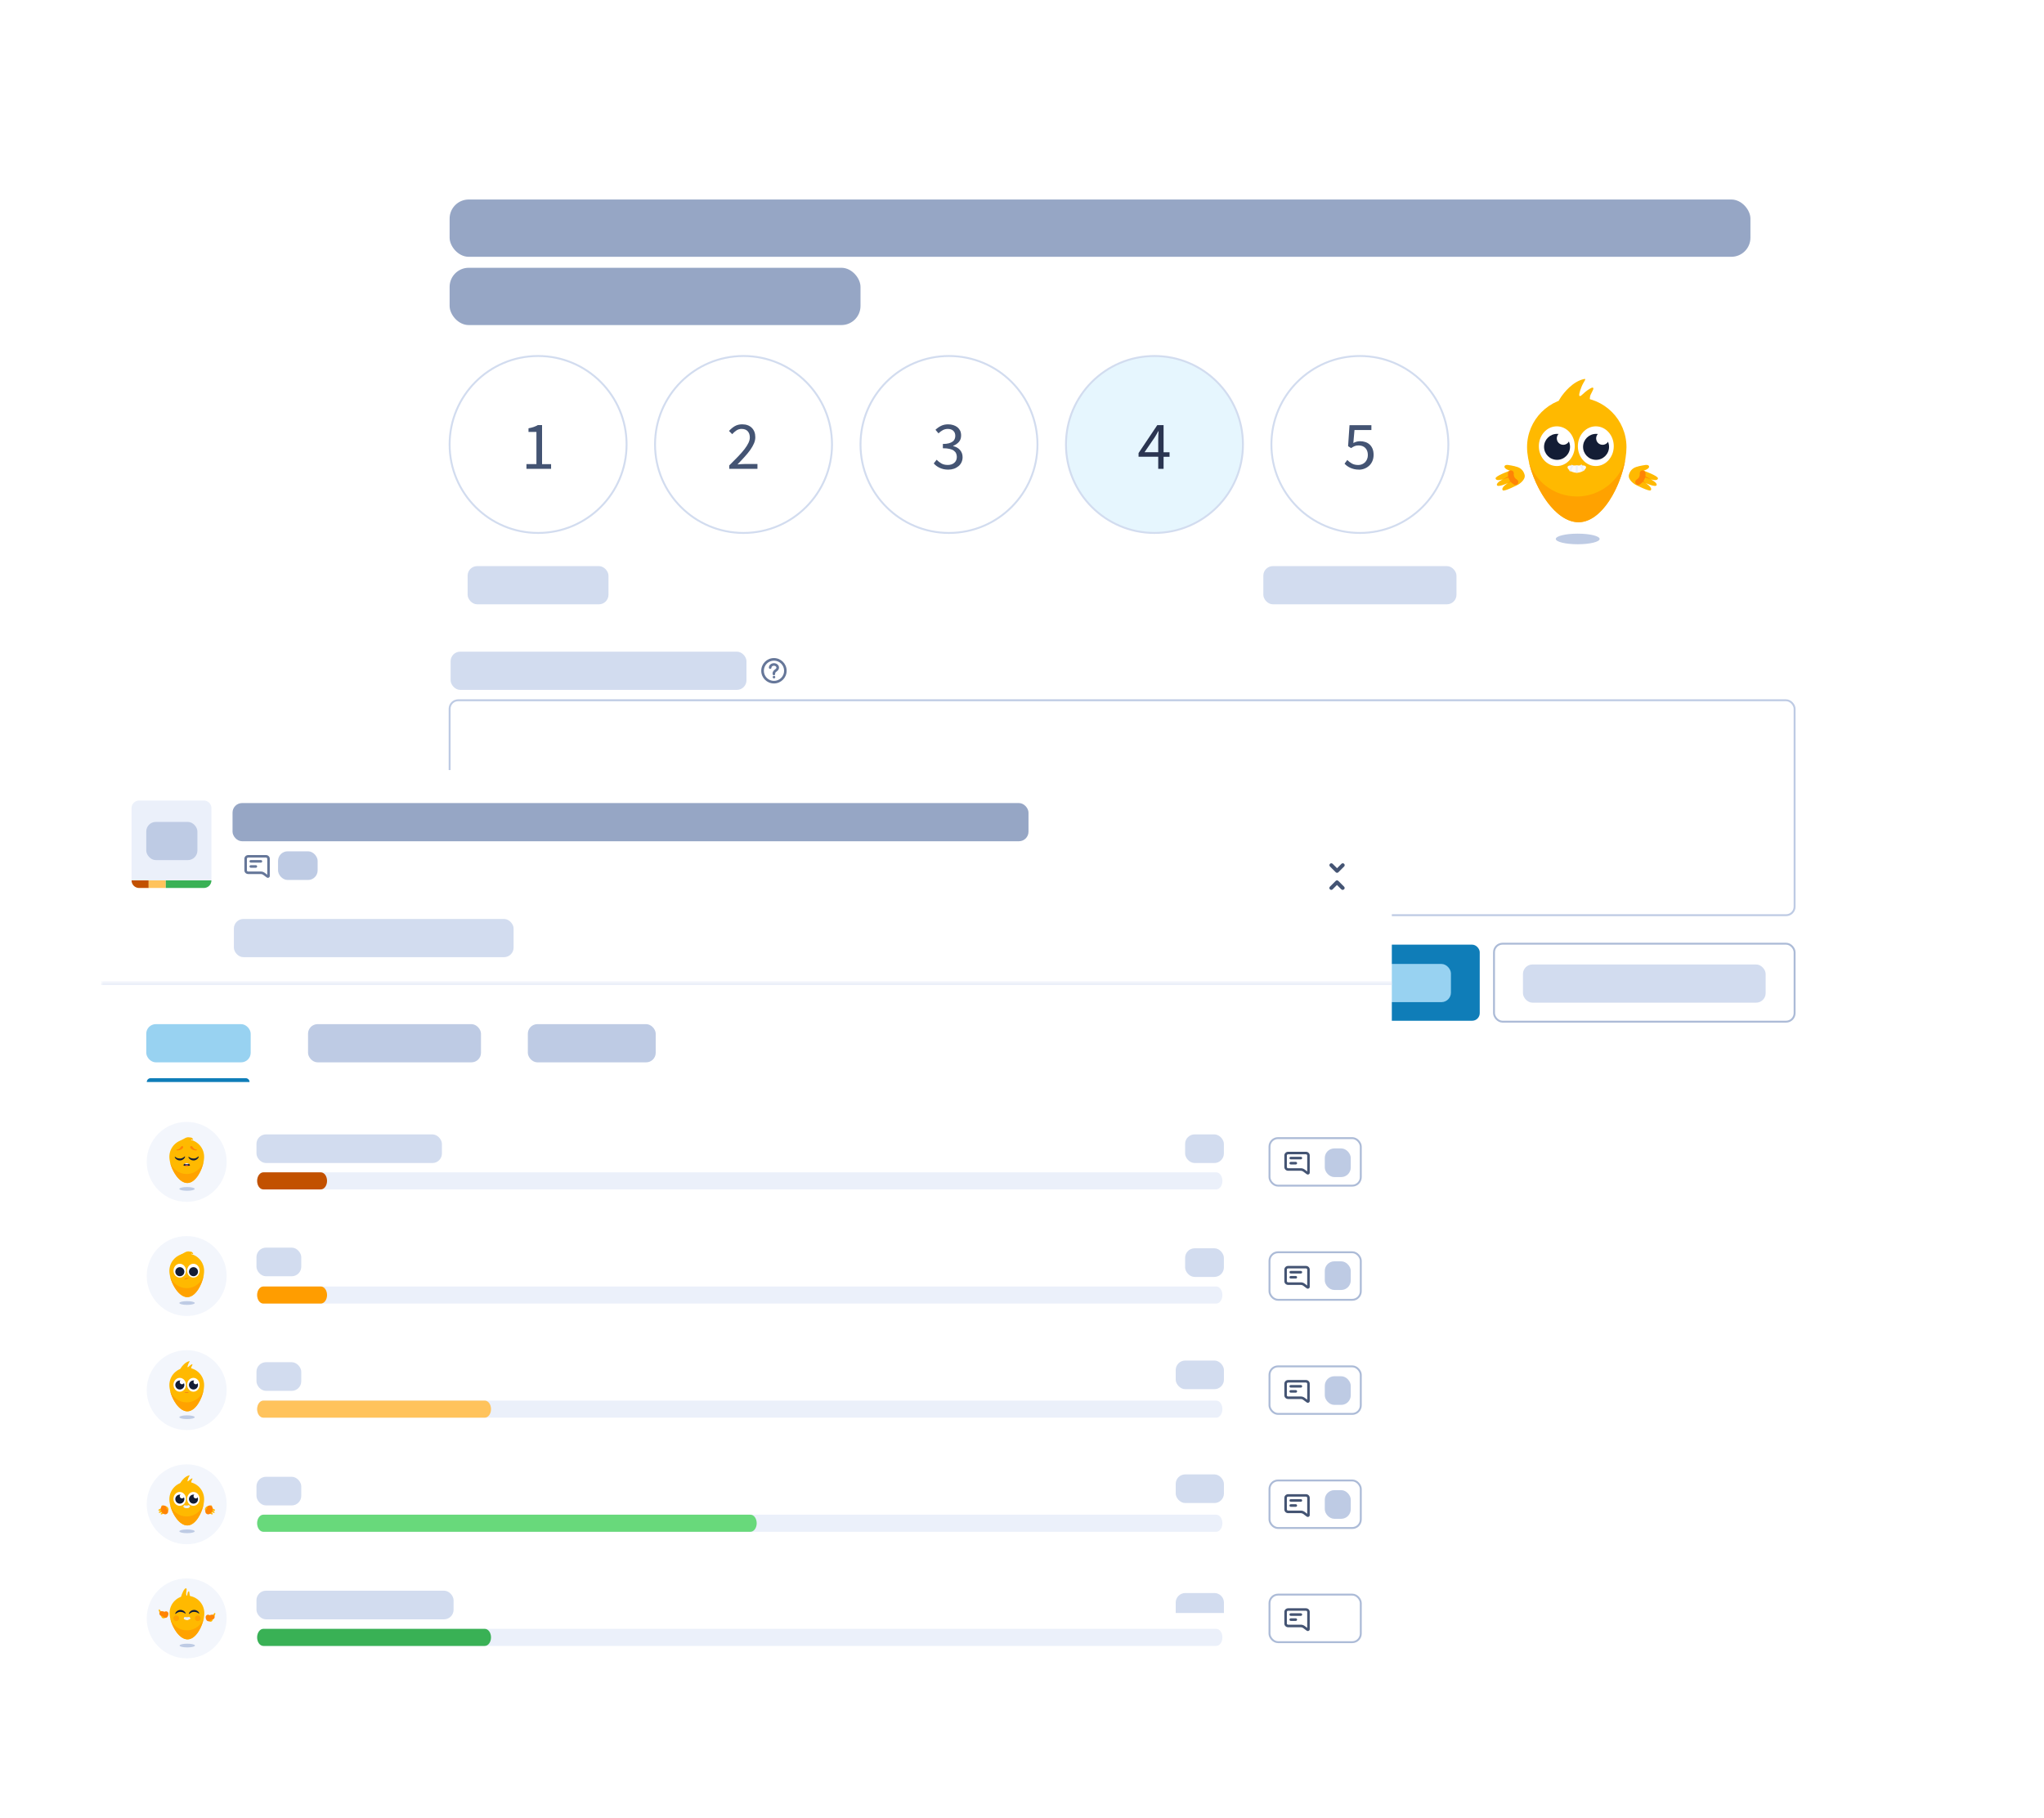 <?xml version="1.0" encoding="utf-8"?>
<svg xmlns="http://www.w3.org/2000/svg" xmlns:xlink="http://www.w3.org/1999/xlink" viewBox="0 0 428.06 380.8">
  <defs>
    <style>.cls-1,.cls-2,.cls-3,.cls-4,.cls-5,.cls-6,.cls-7{fill:none;}.cls-8{mask:url(#mask);}.cls-2{stroke:#ebf0fa;}.cls-2,.cls-3,.cls-4,.cls-5{stroke-width:.4px;}.cls-2,.cls-6,.cls-7{stroke-miterlimit:10;}.cls-9{filter:url(#drop-shadow-2);}.cls-10{fill:#f3f6fc;}.cls-11{fill:#98d2f1;}.cls-3{stroke:#acbbd7;}.cls-12{fill:#2a3551;}.cls-13{fill:#68d97b;}.cls-14{fill:#ffb900;}.cls-15{fill:#39b155;}.cls-16{fill:#e0e7f6;}.cls-17{fill:#ee701c;}.cls-18{fill:#ff9d00;}.cls-19{isolation:isolate;}.cls-20{fill:#e53f41;}.cls-21{clip-path:url(#clippath-17);}.cls-22{clip-path:url(#clippath-11);}.cls-23{clip-path:url(#clippath-16);}.cls-24{clip-path:url(#clippath-10);}.cls-25{clip-path:url(#clippath-15);}.cls-26{clip-path:url(#clippath-13);}.cls-27{clip-path:url(#clippath-14);}.cls-28{clip-path:url(#clippath-12);}.cls-29{fill:#96a6c5;}.cls-30{clip-path:url(#clippath-1);}.cls-31{clip-path:url(#clippath-3);}.cls-32{clip-path:url(#clippath-4);}.cls-33{clip-path:url(#clippath-2);}.cls-34{clip-path:url(#clippath-7);}.cls-35{clip-path:url(#clippath-6);}.cls-36{clip-path:url(#clippath-9);}.cls-37{clip-path:url(#clippath-8);}.cls-38{clip-path:url(#clippath-5);}.cls-39{fill:#ff8405;}.cls-40,.cls-41{fill:#fff;}.cls-42{fill:#0f7db8;}.cls-43{fill:#445473;}.cls-44{fill:#d2dcef;}.cls-41{filter:url(#drop-shadow-1);}.cls-45{fill:#ffc35c;}.cls-46{fill:#ffa200;}.cls-47{fill:#c25100;}.cls-48{fill:#fcfafa;}.cls-49{fill:#ebf0fa;}.cls-50{fill:#e6f6fe;}.cls-4{stroke:#becbe4;}.cls-51{fill:#131d35;}.cls-5{stroke:#d2dcef;}.cls-52{fill:#679;}.cls-6{stroke-width:1px;}.cls-6,.cls-7{stroke:#ff8405;stroke-linecap:round;}.cls-7{stroke-width:1.21px;}.cls-53{fill:#becbe4;}</style>
    <filter id="drop-shadow-1" x="41.55" y="-2.83" width="387" height="260" filterUnits="userSpaceOnUse">
      <feOffset dx="0" dy="0"/>
      <feGaussianBlur result="blur" stdDeviation="8"/>
      <feFlood flood-color="#131d35" flood-opacity=".1"/>
      <feComposite in2="blur" operator="in"/>
      <feComposite in="SourceGraphic"/>
    </filter>
    <clipPath id="clippath-1">
      <rect class="cls-1" x="306.31" y="72.78" width="47.81" height="47.81"/>
    </clipPath>
    <filter id="drop-shadow-2" x="-3.45" y="136.59" width="370.83" height="247" filterUnits="userSpaceOnUse">
      <feOffset dx="0" dy="0"/>
      <feGaussianBlur result="blur-2" stdDeviation="8"/>
      <feFlood flood-color="#131d35" flood-opacity=".1"/>
      <feComposite in2="blur-2" operator="in"/>
      <feComposite in="SourceGraphic"/>
    </filter>
    <clipPath id="clippath-2">
      <path class="cls-1" d="M27.55,184.41h16.73c0,.88-.71,1.59-1.59,1.59h-13.55c-.88,0-1.59-.71-1.59-1.59Z"/>
    </clipPath>
    <clipPath id="clippath-3">
      <path class="cls-1" d="M39.1,235h0c4.62,0,8.37,3.75,8.37,8.37h0c0,4.62-3.75,8.37-8.37,8.37h0c-4.62,0-8.37-3.75-8.37-8.37h0c0-4.62,3.75-8.37,8.37-8.37Z"/>
    </clipPath>
    <clipPath id="clippath-4">
      <rect class="cls-1" x="30.74" y="235" width="16.73" height="16.73"/>
    </clipPath>
    <clipPath id="clippath-5">
      <rect class="cls-1" x="53.84" y="245.56" width="202.16" height="3.59"/>
    </clipPath>
    <clipPath id="clippath-6">
      <path class="cls-1" d="M39.1,258.91h0c4.62,0,8.37,3.75,8.37,8.37h0c0,4.62-3.75,8.37-8.37,8.37h0c-4.62,0-8.37-3.75-8.37-8.37h0c0-4.62,3.75-8.37,8.37-8.37Z"/>
    </clipPath>
    <clipPath id="clippath-7">
      <rect class="cls-1" x="30.74" y="258.91" width="16.73" height="16.73"/>
    </clipPath>
    <clipPath id="clippath-8">
      <rect class="cls-1" x="53.84" y="269.47" width="202.16" height="3.59"/>
    </clipPath>
    <clipPath id="clippath-9">
      <path class="cls-1" d="M39.1,282.81h0c4.62,0,8.37,3.75,8.37,8.37h0c0,4.62-3.75,8.37-8.37,8.37h0c-4.62,0-8.37-3.75-8.37-8.37h0c0-4.62,3.75-8.37,8.37-8.37Z"/>
    </clipPath>
    <clipPath id="clippath-10">
      <rect class="cls-1" x="30.74" y="282.81" width="16.73" height="16.73"/>
    </clipPath>
    <clipPath id="clippath-11">
      <rect class="cls-1" x="53.84" y="293.37" width="202.16" height="3.59"/>
    </clipPath>
    <clipPath id="clippath-12">
      <path class="cls-1" d="M39.1,306.72h0c4.62,0,8.37,3.75,8.37,8.37h0c0,4.62-3.75,8.37-8.37,8.37h0c-4.62,0-8.37-3.75-8.37-8.37h0c0-4.62,3.75-8.37,8.37-8.37Z"/>
    </clipPath>
    <clipPath id="clippath-13">
      <rect class="cls-1" x="30.74" y="306.72" width="16.73" height="16.73"/>
    </clipPath>
    <clipPath id="clippath-14">
      <rect class="cls-1" x="53.84" y="317.27" width="202.16" height="3.59"/>
    </clipPath>
    <clipPath id="clippath-15">
      <path class="cls-1" d="M39.1,330.62h0c4.62,0,8.37,3.75,8.37,8.37h0c0,4.62-3.75,8.37-8.37,8.37h0c-4.62,0-8.37-3.75-8.37-8.37h0c0-4.62,3.75-8.37,8.37-8.37Z"/>
    </clipPath>
    <clipPath id="clippath-16">
      <rect class="cls-1" x="30.74" y="330.62" width="16.73" height="16.73"/>
    </clipPath>
    <clipPath id="clippath-17">
      <rect class="cls-1" x="53.84" y="341.18" width="202.16" height="3.59"/>
    </clipPath>
    <mask id="mask" x="21.17" y="205.52" width="346.21" height="153.38" maskUnits="userSpaceOnUse">
      <g id="path-12-inside-1_1_107639">
        <path class="cls-40" d="M21.17,205.92h346.21v152.98H21.17v-152.98Z"/>
      </g>
    </mask>
  </defs>
  <g id="Calque_8">
    <rect class="cls-41" x="65.67" y="21.78" width="338.64" height="211.15" rx="9.56" ry="9.56"/>
    <g class="cls-19">
      <g class="cls-19">
        <path class="cls-43" d="M110.25,98.19v-.98h2.09v-6.74h-1.66v-.76c.42-.08.79-.17,1.1-.28.31-.11.59-.24.84-.39h.9v8.18h1.89v.98h-5.16Z"/>
      </g>
    </g>
    <path class="cls-5" d="M112.69,74.57h0c10.23,0,18.53,8.29,18.53,18.53h0c0,10.23-8.29,18.53-18.53,18.53h0c-10.23,0-18.53-8.29-18.53-18.53h0c0-10.23,8.29-18.53,18.53-18.53Z"/>
    <g class="cls-19">
      <g class="cls-19">
        <path class="cls-43" d="M152.72,98.19v-.7c.69-.69,1.3-1.31,1.84-1.86.54-.55.98-1.07,1.35-1.54.36-.47.64-.91.83-1.31.19-.4.29-.78.29-1.15,0-.53-.14-.96-.43-1.29-.29-.33-.72-.5-1.31-.5-.38,0-.74.11-1.06.32-.33.22-.62.48-.89.78l-.67-.67c.38-.42.79-.76,1.22-1.01s.95-.38,1.55-.38c.85,0,1.52.25,2.01.74.49.49.73,1.15.73,1.96,0,.43-.09.86-.28,1.3s-.44.88-.77,1.35c-.33.46-.72.95-1.18,1.45s-.95,1.04-1.5,1.6c.25-.02.51-.04.77-.06.27-.02.52-.03.76-.03h2.65v1.02h-5.91Z"/>
      </g>
    </g>
    <path class="cls-5" d="M155.71,74.57h0c10.23,0,18.53,8.29,18.53,18.53h0c0,10.23-8.29,18.53-18.53,18.53h0c-10.23,0-18.53-8.29-18.53-18.53h0c0-10.23,8.29-18.53,18.53-18.53Z"/>
    <g class="cls-19">
      <g class="cls-19">
        <path class="cls-43" d="M198.56,98.37c-.36,0-.7-.04-1-.11-.3-.07-.58-.17-.82-.29-.25-.12-.47-.26-.67-.41-.2-.15-.37-.32-.52-.49l.6-.77c.28.29.6.54.97.76.37.22.82.33,1.37.33s1.01-.15,1.36-.45c.35-.3.53-.71.53-1.23,0-.27-.05-.51-.15-.74s-.27-.42-.49-.58-.53-.29-.9-.37c-.37-.09-.83-.13-1.38-.13v-.9c.49,0,.9-.04,1.23-.13.33-.09.6-.21.8-.36.21-.15.35-.33.44-.54.09-.21.13-.44.13-.67,0-.45-.14-.8-.42-1.06-.28-.26-.67-.39-1.15-.39-.38,0-.73.09-1.05.26-.32.17-.62.4-.9.67l-.63-.75c.35-.33.74-.61,1.17-.82.43-.21.91-.32,1.46-.32.4,0,.77.05,1.1.16.33.1.62.26.87.45.24.2.43.44.57.72.13.29.2.62.2.99,0,.55-.15,1.01-.46,1.36-.31.35-.71.63-1.2.82v.06c.28.07.54.17.77.29.24.13.45.29.63.49.18.2.32.42.42.68s.15.54.15.86c0,.4-.08.76-.24,1.09s-.37.6-.65.82-.59.4-.95.52c-.36.12-.76.18-1.18.18Z"/>
      </g>
    </g>
    <path class="cls-5" d="M198.74,74.57h0c10.23,0,18.53,8.29,18.53,18.53h0c0,10.23-8.29,18.53-18.53,18.53h0c-10.23,0-18.53-8.29-18.53-18.53h0c0-10.23,8.29-18.53,18.53-18.53Z"/>
    <path class="cls-50" d="M241.77,74.57h0c10.23,0,18.53,8.29,18.53,18.53h0c0,10.23-8.29,18.53-18.53,18.53h0c-10.23,0-18.53-8.29-18.53-18.53h0c0-10.23,8.29-18.53,18.53-18.53Z"/>
    <g class="cls-19">
      <g class="cls-19">
        <path class="cls-12" d="M242.56,98.19v-2.52h-4.12v-.77l3.92-5.85h1.32v5.68h1.25v.95h-1.25v2.52h-1.12ZM239.69,94.72h2.87v-2.65c0-.25,0-.54.02-.88.01-.34.03-.63.05-.88h-.06c-.11.22-.23.44-.36.65-.12.21-.25.43-.39.65l-2.14,3.13Z"/>
      </g>
    </g>
    <path class="cls-5" d="M241.77,74.57h0c10.23,0,18.53,8.29,18.53,18.53h0c0,10.23-8.29,18.53-18.53,18.53h0c-10.23,0-18.53-8.29-18.53-18.53h0c0-10.23,8.29-18.53,18.53-18.53Z"/>
    <g class="cls-19">
      <g class="cls-19">
        <path class="cls-43" d="M284.58,98.37c-.36,0-.7-.04-1-.11s-.57-.17-.82-.28c-.24-.11-.46-.25-.66-.39-.2-.15-.37-.3-.52-.47l.57-.77c.27.28.59.52.95.73.37.21.82.32,1.35.32.28,0,.54-.05.78-.15.24-.1.46-.24.64-.42s.33-.4.43-.66c.11-.26.16-.54.16-.86,0-.63-.18-1.12-.53-1.48-.35-.35-.83-.53-1.42-.53-.32,0-.59.05-.81.14-.22.1-.48.23-.75.42l-.63-.4.3-4.4h4.58v1.02h-3.54l-.24,2.71c.22-.11.44-.21.66-.27s.47-.1.75-.1c.39,0,.76.06,1.1.17s.65.29.9.52.46.53.61.89.22.79.22,1.28-.09.94-.26,1.32c-.17.38-.4.71-.69.97-.29.26-.61.46-.98.6-.37.14-.75.21-1.15.21Z"/>
      </g>
    </g>
    <path class="cls-5" d="M284.79,74.57h0c10.23,0,18.53,8.29,18.53,18.53h0c0,10.23-8.29,18.53-18.53,18.53h0c-10.23,0-18.53-8.29-18.53-18.53h0c0-10.23,8.29-18.53,18.53-18.53Z"/>
    <g class="cls-30">
      <path class="cls-14" d="M326.16,84.64s.17-.65.77-1.51c.61-.87,2.4-3.21,4.81-3.74.63-.14-.09.52-.53,1.62-.44,1.11-.64,1.94-.35,1.96.29.02.92-.78,1.58-1.22.66-.44,1.14-.74,1.24-.44.09.3-.58,1.2-.68,1.7-.13.6-.01,1.36.05,1.33,0,0,0,2.34-3.12,2.34s-3.76-2.03-3.76-2.03h0Z"/>
      <path class="cls-14" d="M340.62,93.66c0,5.75-4.29,15.72-10.04,15.72s-10.78-9.97-10.78-15.72,4.66-10.41,10.41-10.41,10.41,4.66,10.41,10.41Z"/>
      <path class="cls-46" d="M330.21,103.99c-4.69,0-8.67-3.06-10.04-7.3,1.26,5.66,5.58,12.7,10.41,12.7s8.83-7.4,9.8-13.12c-1.23,4.46-5.32,7.73-10.17,7.73Z"/>
      <path class="cls-53" d="M330.41,114c2.53,0,4.59-.5,4.59-1.11s-2.05-1.11-4.59-1.11-4.59.5-4.59,1.11,2.05,1.11,4.59,1.11Z"/>
      <path class="cls-14" d="M343.08,97.68c1.12-.22,2.09-.53,2.26-.02.18.55-1.13.93-1.13.93,0,0,3.08,1.1,3,1.62-.1.67-1.51.19-1.51.19,0,0,1.42.7,1.23,1.22-.2.53-2.31-.44-2.31-.44,0,0,1.55.92,1.09,1.51-.29.36-3.25-1.19-3.25-1.19,0,0-1.64-.96-1.32-2.08.29-1,.95-1.52,1.95-1.72h0Z"/>
      <path class="cls-7" d="M344,99.14s.19,1.17-.94,1.84"/>
      <path class="cls-39" d="M344.13,99.58l1.57.8-1.69-.53c-.2-.07-.08-.36.11-.27Z"/>
      <path class="cls-39" d="M343.71,100.45l.91.71-1.06-.46c-.2-.1-.03-.38.15-.25Z"/>
      <path class="cls-14" d="M317.34,97.68c-1.12-.22-2.09-.53-2.26-.02-.18.55,1.13.93,1.13.93,0,0-3.08,1.1-3,1.62.1.67,1.51.19,1.51.19,0,0-1.42.7-1.23,1.22.2.53,2.31-.44,2.31-.44,0,0-1.55.92-1.09,1.51.29.36,3.25-1.19,3.25-1.19,0,0,1.64-.96,1.32-2.08-.29-1-.95-1.52-1.95-1.72h0Z"/>
      <path class="cls-7" d="M316.42,99.14s-.19,1.17.94,1.84"/>
      <path class="cls-39" d="M316.4,99.86l-1.69.53,1.57-.8c.19-.09.31.2.11.27Z"/>
      <path class="cls-39" d="M316.86,100.7l-1.06.46.91-.71c.18-.13.35.16.15.25Z"/>
      <path class="cls-48" d="M328.98,97.49h2.47c.78,0,.94.42.36.95-.35.32-.9.59-1.63.58-.68,0-1.21-.27-1.56-.58-.58-.52-.42-.95.36-.95Z"/>
      <path class="cls-2" d="M329.31,97.41l-.51,1.29"/>
      <path class="cls-2" d="M331.05,97.37l.57,1.25"/>
      <path class="cls-2" d="M330.21,97.49v1.53"/>
      <path class="cls-40" d="M326.03,97.62c2.07,0,3.76-1.86,3.76-4.16s-1.68-4.16-3.76-4.16-3.76,1.86-3.76,4.16,1.68,4.16,3.76,4.16Z"/>
      <path class="cls-40" d="M334.2,97.62c2.07,0,3.76-1.86,3.76-4.16s-1.68-4.16-3.76-4.16-3.76,1.86-3.76,4.16,1.68,4.16,3.76,4.16Z"/>
      <path class="cls-51" d="M326.08,96.32c1.5,0,2.72-1.22,2.72-2.72s-1.22-2.72-2.72-2.72-2.72,1.22-2.72,2.72,1.22,2.72,2.72,2.72Z"/>
      <path class="cls-51" d="M334.25,96.32c1.5,0,2.72-1.22,2.72-2.72s-1.22-2.72-2.72-2.72-2.72,1.22-2.72,2.72,1.22,2.72,2.72,2.72Z"/>
      <path class="cls-40" d="M327.38,93.17c.74,0,1.35-.6,1.35-1.35s-.6-1.35-1.35-1.35-1.35.6-1.35,1.35.6,1.35,1.35,1.35Z"/>
      <path class="cls-40" d="M335.62,93.17c.74,0,1.35-.6,1.35-1.35s-.6-1.35-1.35-1.35-1.35.6-1.35,1.35.6,1.35,1.35,1.35Z"/>
    </g>
    <path class="cls-52" d="M164.74,140.5c0-1.47-1.19-2.66-2.66-2.66s-2.66,1.19-2.66,2.66,1.19,2.66,2.66,2.66,2.66-1.19,2.66-2.66ZM164.21,140.5c0,1.17-.95,2.12-2.12,2.12s-2.12-.95-2.12-2.12.95-2.12,2.12-2.12,2.12.95,2.12,2.12ZM162.09,139.44c-.34,0-.53.22-.53.4,0,.15-.12.27-.27.27s-.27-.12-.27-.27c0-.56.52-.93,1.06-.93s1.06.37,1.06.93c0,.31-.17.57-.41.74-.11.08-.22.16-.29.24-.07.08-.1.15-.1.22v.13c0,.15-.12.27-.27.27s-.27-.12-.27-.27v-.13c0-.23.1-.42.22-.56.12-.14.27-.25.4-.34.12-.08.18-.19.18-.3,0-.18-.19-.4-.53-.4ZM162.09,142.1c.15,0,.27-.12.27-.27s-.12-.27-.27-.27-.27.12-.27.27.12.27.27.27Z"/>
    <rect class="cls-40" x="94.16" y="146.68" width="281.67" height="45.02" rx="1.79" ry="1.79"/>
    <rect class="cls-4" x="94.16" y="146.68" width="281.67" height="45.02" rx="1.79" ry="1.79"/>
    <rect class="cls-42" x="269.65" y="197.87" width="40.24" height="15.94" rx="1.59" ry="1.59"/>
    <g class="cls-19">
      <g class="cls-19">
        <path class="cls-40" d="M276.37,206.04c0-1.37.85-2.18,1.91-2.18.52,0,.94.24,1.21.53l-.4.47c-.22-.21-.47-.33-.79-.33-.66,0-1.15.56-1.15,1.49s.44,1.51,1.14,1.51c.36,0,.65-.15.88-.4l.41.45c-.35.4-.78.61-1.32.61-1.05,0-1.88-.77-1.88-2.15Z"/>
        <path class="cls-40" d="M279.99,206.55c0-1.05.71-1.65,1.5-1.65s1.49.61,1.49,1.65-.71,1.64-1.49,1.64-1.5-.6-1.5-1.64ZM282.21,206.55c0-.62-.27-1.03-.72-1.03s-.72.41-.72,1.03.27,1.03.72,1.03.72-.41.72-1.03Z"/>
        <path class="cls-40" d="M283.7,204.97h.62l.06.42h.02c.28-.27.6-.5,1.03-.5.68,0,.97.46.97,1.25v1.96h-.75v-1.87c0-.51-.15-.7-.48-.7-.27,0-.45.13-.7.38v2.18h-.76v-3.14Z"/>
        <path class="cls-40" d="M287.39,207.04v-1.47h-.45v-.56l.48-.04.09-.98h.62v.98h.8v.6h-.8v1.47c0,.36.15.54.44.54.11,0,.22-.02.33-.06l.13.53c-.17.08-.4.13-.65.13-.73,0-1-.46-1-1.14Z"/>
        <path class="cls-40" d="M289.52,204.01c0-.26.19-.43.45-.43s.45.17.45.43-.19.43-.45.43-.45-.17-.45-.43ZM289.59,204.97h.76v3.14h-.76v-3.14Z"/>
        <path class="cls-40" d="M291.26,204.97h.62l.06.42h.02c.28-.27.6-.5,1.03-.5.68,0,.97.46.97,1.25v1.96h-.75v-1.87c0-.51-.15-.7-.48-.7-.27,0-.45.13-.7.38v2.18h-.76v-3.14Z"/>
        <path class="cls-40" d="M294.81,206.93v-1.96h.75v1.87c0,.51.15.7.48.7.27,0,.45-.13.68-.43v-2.14h.75v3.14h-.62l-.06-.46h-.02c-.27.33-.57.54-1.01.54-.67,0-.96-.46-.96-1.25Z"/>
        <path class="cls-40" d="M298.19,206.54c0-1.02.71-1.65,1.45-1.65.85,0,1.31.61,1.31,1.49,0,.15-.01.27-.04.38h-1.98c.08.52.41.83.91.83.27,0,.51-.08.73-.22l.25.47c-.29.22-.68.33-1.08.33-.87,0-1.54-.6-1.54-1.65ZM300.28,206.21c0-.46-.22-.73-.62-.73-.36,0-.66.26-.73.73h1.35Z"/>
        <path class="cls-40" d="M301.63,204.97h.62l.06.56h.02c.23-.41.56-.64.89-.64.16,0,.26.03.36.06l-.15.64c-.1-.03-.17-.04-.3-.04-.25,0-.55.17-.73.64v1.9h-.76v-3.14Z"/>
      </g>
    </g>
    <rect class="cls-40" x="312.88" y="197.67" width="62.95" height="16.33" rx="1.79" ry="1.79"/>
    <rect class="cls-3" x="312.88" y="197.67" width="62.95" height="16.33" rx="1.79" ry="1.79"/>
    <rect class="cls-11" x="281.53" y="201.91" width="22.33" height="8" rx="2" ry="2"/>
    <rect class="cls-29" x="94.16" y="41.79" width="272.42" height="12" rx="4" ry="4"/>
    <rect class="cls-29" x="94.16" y="56.09" width="86.05" height="12" rx="4" ry="4"/>
    <rect class="cls-44" x="97.93" y="118.58" width="29.5" height="8" rx="2" ry="2"/>
    <rect class="cls-44" x="318.94" y="202.02" width="50.83" height="8" rx="2" ry="2"/>
    <rect class="cls-44" x="94.37" y="136.5" width="61.96" height="8" rx="2" ry="2"/>
    <rect class="cls-44" x="264.57" y="118.58" width="40.45" height="8" rx="2" ry="2"/>
  </g>
  <g id="Calque_1">
    <g class="cls-9">
      <rect class="cls-40" x="21.17" y="161.3" width="270.31" height="197.61" rx="10.62" ry="10.62"/>
      <path class="cls-49" d="M27.55,169.27c0-.88.71-1.59,1.59-1.59h13.55c.88,0,1.59.71,1.59,1.59v15.14h-16.73v-15.14Z"/>
      <g class="cls-33">
        <rect class="cls-47" x="27.55" y="184.41" width="3.59" height="3.98"/>
        <rect class="cls-45" x="31.13" y="184.41" width="3.59" height="3.98"/>
        <rect class="cls-15" x="34.72" y="184.41" width="9.56" height="3.98"/>
      </g>
      <path class="cls-52" d="M55.87,183.8c.26.18.63,0,.63-.31v-3.62c0-.43-.36-.77-.8-.77h-3.72c-.44,0-.8.35-.8.77v2.44c0,.43.36.77.8.77h2.66c.17,0,.34.06.48.16l.75.56ZM51.98,179.63h3.72c.16,0,.27.12.27.24v3.35l-.53-.4c-.23-.17-.51-.27-.8-.27h-2.66c-.16,0-.27-.12-.27-.24v-2.44c0-.12.1-.24.27-.24ZM52.25,180.42c0-.15.12-.27.27-.27h2.12c.15,0,.27.12.27.27s-.12.27-.27.27h-2.12c-.15,0-.27-.12-.27-.27ZM52.25,181.49c0-.15.12-.27.27-.27h1.06c.15,0,.27.12.27.27s-.12.27-.27.27h-1.06c-.15,0-.27-.12-.27-.27Z"/>
      <path class="cls-43" d="M280,181.85l-.91-.91c-.16-.16-.41-.16-.56,0-.16.16-.16.41,0,.56l1.2,1.2c.16.16.41.16.56,0l1.2-1.2c.16-.16.16-.41,0-.56-.16-.16-.41-.16-.56,0l-.91.91ZM281.48,186.28c.16-.16.16-.41,0-.56l-1.2-1.2c-.16-.16-.41-.16-.56,0l-1.2,1.2c-.16.16-.16.41,0,.56.16.16.41.16.56,0l.91-.91.91.91c.16.16.41.16.56,0Z"/>
      <path class="cls-42" d="M30.74,226.64c0-.44.36-.8.8-.8h19.92c.44,0,.8.36.8.8h-21.51Z"/>
      <g class="cls-31">
        <path class="cls-10" d="M39.1,235h0c4.62,0,8.37,3.75,8.37,8.37h0c0,4.62-3.75,8.37-8.37,8.37h0c-4.62,0-8.37-3.75-8.37-8.37h0c0-4.62,3.75-8.37,8.37-8.37Z"/>
        <g class="cls-32">
          <path class="cls-14" d="M37.54,239.14s.3-.26.63-.42c.52-.25.66-.44,1.12-.5.35-.04.45.07.45.07.45-.16.78.37.7.45-.08.09-.36-.15-.39-.02-.06.21.01.33.03.32,0,0,0,.82-1.09.82s-1.46-.71-1.46-.71h0Z"/>
          <path class="cls-14" d="M42.75,242.3c0,2.01-1.5,5.5-3.51,5.5s-3.77-3.49-3.77-5.5,1.63-3.64,3.64-3.64,3.64,1.63,3.64,3.64Z"/>
          <path class="cls-46" d="M39.1,245.91c-1.64,0-3.04-1.07-3.52-2.56.44,1.98,1.95,4.44,3.64,4.44s3.09-2.59,3.43-4.59c-.43,1.56-1.86,2.71-3.56,2.71Z"/>
          <path class="cls-53" d="M39.17,249.42c.89,0,1.61-.17,1.61-.39s-.72-.39-1.61-.39-1.61.17-1.61.39.72.39,1.61.39Z"/>
          <path class="cls-46" d="M39.57,238.22c.1,0,.2.04.28.11.12.1.14.29-.02.35-.08.04-.16-.02-.23-.05-.09-.03-.19,0-.28.03.08-.06.19-.11.29-.08.08.02.12.07.19.04.06-.02.1-.07.08-.14-.03-.14-.18-.22-.32-.26h0Z"/>
          <path class="cls-51" d="M40.53,242.67c.38,0,.7-.16.98-.42.05-.05.13,0,.11.07-.14.44-.62.76-1.08.75-.44.02-.91-.25-1.08-.66-.03-.07.05-.13.11-.08.25.21.63.34.97.33h0Z"/>
          <path class="cls-51" d="M37.67,242.67c.38,0,.7-.16.98-.42.05-.05.13,0,.11.07-.14.44-.62.76-1.08.75-.44.02-.9-.25-1.08-.66-.03-.07.05-.13.11-.08.25.21.63.34.97.33h0Z"/>
          <path class="cls-39" d="M38.29,240.49c-.37.41-.94.52-1.26.46-.13-.02-.11-.15,0-.16.43-.05.57-.13.88-.6.08-.12.26-.16.38-.08.14.11.07.29-.01.38Z"/>
          <path class="cls-39" d="M39.91,240.49c.37.41.94.52,1.26.46.13-.02.11-.15,0-.16-.43-.05-.57-.13-.88-.6-.08-.12-.26-.16-.38-.08-.14.11-.07.29.01.38Z"/>
          <path class="cls-51" d="M39.53,244.19h-.86c-.27,0-.33-.15-.13-.33.12-.11.32-.21.57-.2.24,0,.42.09.55.2.2.18.15.33-.13.33h0Z"/>
          <path class="cls-48" d="M39.56,243.78c-.12-.08-.27-.13-.46-.13-.19,0-.35.05-.47.13,0,.01.02.03.03.04.08.07.8.07.87,0,0,0,.02-.02.02-.03Z"/>
          <path class="cls-20" d="M39.49,244.19s-.12-.16-.36-.18c-.25-.02-.37.13-.41.18h.77Z"/>
        </g>
      </g>
      <g class="cls-38">
        <path class="cls-49" d="M55.16,245.56h199.53c.73,0,1.31.8,1.31,1.79h0c0,.99-.59,1.79-1.31,1.79H55.16c-.73,0-1.31-.8-1.31-1.79h0c0-.99.59-1.79,1.31-1.79Z"/>
        <path class="cls-47" d="M55.16,245.56h12.02c.73,0,1.31.8,1.31,1.79h0c0,.99-.59,1.79-1.31,1.79h-12.02c-.73,0-1.31-.8-1.31-1.79h0c0-.99.59-1.79,1.31-1.79Z"/>
      </g>
      <rect class="cls-40" x="265.86" y="238.39" width="19.12" height="9.96" rx="1.79" ry="1.79"/>
      <path class="cls-43" d="M273.66,245.95c.26.18.63,0,.63-.31v-3.62c0-.43-.36-.77-.8-.77h-3.72c-.44,0-.8.35-.8.77v2.44c0,.43.36.77.8.77h2.66c.17,0,.34.06.48.16l.75.56ZM269.77,241.78h3.72c.16,0,.27.12.27.24v3.35l-.53-.4c-.23-.17-.51-.27-.8-.27h-2.66c-.16,0-.27-.12-.27-.24v-2.44c0-.12.1-.24.27-.24ZM270.04,242.57c0-.15.12-.27.27-.27h2.12c.15,0,.27.12.27.27s-.12.27-.27.27h-2.12c-.15,0-.27-.12-.27-.27ZM270.04,243.64c0-.15.12-.27.27-.27h1.06c.15,0,.27.12.27.27s-.12.27-.27.27h-1.06c-.15,0-.27-.12-.27-.27Z"/>
      <rect class="cls-3" x="265.86" y="238.39" width="19.12" height="9.96" rx="1.79" ry="1.79"/>
      <g class="cls-35">
        <path class="cls-10" d="M39.1,258.91h0c4.62,0,8.37,3.75,8.37,8.37h0c0,4.62-3.75,8.37-8.37,8.37h0c-4.62,0-8.37-3.75-8.37-8.37h0c0-4.62,3.75-8.37,8.37-8.37Z"/>
        <g class="cls-34">
          <path class="cls-14" d="M37.54,263.05s.3-.26.63-.42c.52-.25.66-.44,1.12-.5.35-.04.45.07.45.07.45-.16.78.37.7.45-.08.09-.36-.15-.39-.02-.06.21.01.33.03.32,0,0,0,.82-1.09.82s-1.46-.71-1.46-.71h0Z"/>
          <path class="cls-14" d="M42.75,266.2c0,2.01-1.5,5.5-3.51,5.5s-3.77-3.49-3.77-5.5,1.63-3.64,3.64-3.64,3.64,1.63,3.64,3.64Z"/>
          <path class="cls-46" d="M39.1,269.82c-1.64,0-3.04-1.07-3.52-2.56.44,1.98,1.95,4.44,3.64,4.44s3.09-2.59,3.43-4.59c-.43,1.56-1.86,2.71-3.56,2.71Z"/>
          <path class="cls-53" d="M39.17,273.32c.89,0,1.61-.17,1.61-.39s-.72-.39-1.61-.39-1.61.17-1.61.39.72.39,1.61.39Z"/>
          <path class="cls-46" d="M39.57,262.12c.1,0,.2.04.28.11.12.1.14.29-.02.35-.08.04-.16-.02-.23-.05-.09-.03-.19,0-.28.03.08-.06.19-.11.29-.08.08.02.12.07.19.04.06-.02.1-.07.08-.14-.03-.14-.18-.22-.32-.26h0Z"/>
          <path class="cls-40" d="M37.65,267.61c.73,0,1.31-.65,1.31-1.45s-.59-1.45-1.31-1.45-1.31.65-1.31,1.45.59,1.45,1.31,1.45Z"/>
          <path class="cls-40" d="M40.5,267.61c.73,0,1.31-.65,1.31-1.45s-.59-1.45-1.31-1.45-1.31.65-1.31,1.45.59,1.45,1.31,1.45Z"/>
          <path class="cls-51" d="M37.66,267.32c.53,0,.95-.43.95-.95s-.43-.95-.95-.95-.95.43-.95.95.43.95.95.95Z"/>
          <path class="cls-51" d="M40.52,267.32c.53,0,.95-.43.95-.95s-.43-.95-.95-.95-.95.43-.95.95.43.95.95.95Z"/>
          <path class="cls-17" d="M39.56,267.79c-.28.03-.59.06-.85.18-.04.01-.08.04-.12.05.01-.02.02-.04.04-.06.21-.27.64-.33.94-.17h0Z"/>
        </g>
      </g>
      <g class="cls-37">
        <path class="cls-49" d="M55.16,269.47h199.53c.73,0,1.31.8,1.31,1.79h0c0,.99-.59,1.79-1.31,1.79H55.16c-.73,0-1.31-.8-1.31-1.79h0c0-.99.59-1.79,1.31-1.79Z"/>
        <path class="cls-18" d="M55.16,269.47h12.02c.73,0,1.31.8,1.31,1.79h0c0,.99-.59,1.79-1.31,1.79h-12.02c-.73,0-1.31-.8-1.31-1.79h0c0-.99.59-1.79,1.31-1.79Z"/>
      </g>
      <rect class="cls-40" x="265.86" y="262.3" width="19.12" height="9.96" rx="1.79" ry="1.79"/>
      <path class="cls-43" d="M273.66,269.86c.26.18.63,0,.63-.31v-3.62c0-.43-.36-.77-.8-.77h-3.72c-.44,0-.8.35-.8.77v2.44c0,.43.36.77.8.77h2.66c.17,0,.34.06.48.16l.75.56ZM269.77,265.68h3.72c.16,0,.27.12.27.24v3.35l-.53-.4c-.23-.17-.51-.27-.8-.27h-2.66c-.16,0-.27-.12-.27-.24v-2.44c0-.12.1-.24.27-.24ZM270.04,266.48c0-.15.12-.27.27-.27h2.12c.15,0,.27.12.27.27s-.12.27-.27.27h-2.12c-.15,0-.27-.12-.27-.27ZM270.04,267.54c0-.15.12-.27.27-.27h1.06c.15,0,.27.12.27.27s-.12.27-.27.27h-1.06c-.15,0-.27-.12-.27-.27Z"/>
      <rect class="cls-3" x="265.86" y="262.3" width="19.12" height="9.96" rx="1.79" ry="1.79"/>
      <g class="cls-36">
        <path class="cls-10" d="M39.1,282.81h0c4.62,0,8.37,3.75,8.37,8.37h0c0,4.62-3.75,8.37-8.37,8.37h0c-4.62,0-8.37-3.75-8.37-8.37h0c0-4.62,3.75-8.37,8.37-8.37Z"/>
        <g class="cls-24">
          <path class="cls-14" d="M37.68,286.96s.06-.23.27-.53c.21-.3.84-1.12,1.68-1.31.22-.05-.03.18-.19.57-.15.39-.23.68-.12.69.1,0,.32-.27.55-.43.23-.15.4-.26.43-.15.03.1-.2.42-.24.6-.04.21,0,.48.02.46,0,0,0,.82-1.09.82s-1.32-.71-1.32-.71h0Z"/>
          <path class="cls-14" d="M42.75,290.12c0,2.01-1.5,5.5-3.51,5.5s-3.77-3.49-3.77-5.5,1.63-3.64,3.64-3.64,3.64,1.63,3.64,3.64Z"/>
          <path class="cls-46" d="M39.1,293.74c-1.64,0-3.04-1.07-3.52-2.56.44,1.98,1.95,4.44,3.64,4.44s3.09-2.59,3.43-4.59c-.43,1.56-1.86,2.71-3.56,2.71Z"/>
          <path class="cls-53" d="M39.17,297.24c.89,0,1.61-.17,1.61-.39s-.72-.39-1.61-.39-1.61.17-1.61.39.72.39,1.61.39Z"/>
          <path class="cls-40" d="M37.64,291.51c.73,0,1.31-.65,1.31-1.45s-.59-1.45-1.31-1.45-1.31.65-1.31,1.45.59,1.45,1.31,1.45Z"/>
          <path class="cls-40" d="M40.5,291.51c.73,0,1.31-.65,1.31-1.45s-.59-1.45-1.31-1.45-1.31.65-1.31,1.45.59,1.45,1.31,1.45Z"/>
          <path class="cls-51" d="M37.66,291.05c.53,0,.95-.43.95-.95s-.43-.95-.95-.95-.95.43-.95.95.43.95.95.95Z"/>
          <path class="cls-51" d="M40.52,291.05c.53,0,.95-.43.95-.95s-.43-.95-.95-.95-.95.43-.95.95.43.95.95.95Z"/>
          <path class="cls-40" d="M38.11,289.95c.26,0,.47-.21.47-.47s-.21-.47-.47-.47-.47.21-.47.47.21.47.47.47Z"/>
          <path class="cls-40" d="M41,289.95c.26,0,.47-.21.47-.47s-.21-.47-.47-.47-.47.21-.47.47.21.47.47.47Z"/>
          <path class="cls-17" d="M38.61,291.6c.16.02.31.05.46.05.15,0,.3-.03.46-.05-.24.24-.68.24-.92,0h0Z"/>
        </g>
      </g>
      <g class="cls-22">
        <path class="cls-49" d="M55.16,293.37h199.53c.73,0,1.31.8,1.31,1.79h0c0,.99-.59,1.79-1.31,1.79H55.16c-.73,0-1.31-.8-1.31-1.79h0c0-.99.59-1.79,1.31-1.79Z"/>
        <path class="cls-45" d="M55.16,293.37h46.36c.73,0,1.31.8,1.31,1.79h0c0,.99-.59,1.79-1.31,1.79h-46.36c-.73,0-1.31-.8-1.31-1.79h0c0-.99.59-1.79,1.31-1.79Z"/>
      </g>
      <rect class="cls-40" x="265.86" y="286.2" width="19.12" height="9.96" rx="1.79" ry="1.79"/>
      <path class="cls-43" d="M273.66,293.76c.26.18.63,0,.63-.31v-3.62c0-.43-.36-.77-.8-.77h-3.72c-.44,0-.8.35-.8.77v2.44c0,.43.36.77.8.77h2.66c.17,0,.34.06.48.16l.75.56ZM269.77,289.59h3.72c.16,0,.27.12.27.24v3.35l-.53-.4c-.23-.17-.51-.27-.8-.27h-2.66c-.16,0-.27-.12-.27-.24v-2.44c0-.12.1-.24.27-.24ZM270.04,290.38c0-.15.12-.27.27-.27h2.12c.15,0,.27.12.27.27s-.12.27-.27.27h-2.12c-.15,0-.27-.12-.27-.27ZM270.04,291.44c0-.15.12-.27.27-.27h1.06c.15,0,.27.12.27.27s-.12.27-.27.27h-1.06c-.15,0-.27-.12-.27-.27Z"/>
      <rect class="cls-3" x="265.86" y="286.2" width="19.12" height="9.96" rx="1.79" ry="1.79"/>
      <g class="cls-28">
        <path class="cls-10" d="M39.1,306.72h0c4.62,0,8.37,3.75,8.37,8.37h0c0,4.62-3.75,8.37-8.37,8.37h0c-4.62,0-8.37-3.75-8.37-8.37h0c0-4.62,3.75-8.37,8.37-8.37Z"/>
        <g class="cls-26">
          <path class="cls-14" d="M37.68,310.87s.06-.23.27-.53c.21-.3.84-1.12,1.68-1.31.22-.05-.03.18-.19.57-.15.39-.23.68-.12.69.1,0,.32-.27.55-.43.23-.15.4-.26.43-.15.03.1-.2.42-.24.6-.04.21,0,.48.02.46,0,0,0,.82-1.09.82s-1.32-.71-1.32-.71h0Z"/>
          <path class="cls-14" d="M42.75,314.03c0,2.01-1.5,5.5-3.51,5.5s-3.77-3.49-3.77-5.5,1.63-3.64,3.64-3.64,3.64,1.63,3.64,3.64Z"/>
          <path class="cls-46" d="M39.1,317.64c-1.64,0-3.04-1.07-3.52-2.56.44,1.98,1.95,4.44,3.64,4.44s3.09-2.59,3.43-4.59c-.43,1.56-1.86,2.71-3.56,2.71Z"/>
          <path class="cls-53" d="M39.17,321.14c.89,0,1.61-.17,1.61-.39s-.72-.39-1.61-.39-1.61.17-1.61.39.72.39,1.61.39Z"/>
          <path class="cls-14" d="M43.61,315.43c.39-.08.73-.18.79,0,.06.19-.4.32-.4.32,0,0,1.08.38,1.05.57-.03.24-.53.07-.53.07,0,0,.5.25.43.43-.07.19-.81-.15-.81-.15,0,0,.54.32.38.53-.1.13-1.14-.42-1.14-.42,0,0-.58-.34-.46-.73.1-.35.33-.53.68-.6h0Z"/>
          <path class="cls-7" d="M43.93,315.95s.06.41-.33.64"/>
          <path class="cls-39" d="M43.97,316.1l.55.28-.59-.19c-.07-.02-.03-.13.04-.1Z"/>
          <path class="cls-39" d="M43.83,316.4l.32.25-.37-.16c-.07-.03-.01-.13.05-.09Z"/>
          <path class="cls-14" d="M34.6,315.43c-.39-.08-.73-.18-.79,0-.06.19.4.32.4.32,0,0-1.08.38-1.05.57.03.24.53.07.53.07,0,0-.5.25-.43.43.07.19.81-.15.81-.15,0,0-.54.32-.38.53.1.13,1.14-.42,1.14-.42,0,0,.58-.34.46-.73-.1-.35-.33-.53-.68-.6h0Z"/>
          <path class="cls-7" d="M34.28,315.95s-.06.41.33.64"/>
          <path class="cls-39" d="M34.27,316.19l-.59.19.55-.28c.07-.03.11.07.04.1Z"/>
          <path class="cls-39" d="M34.43,316.49l-.37.16.32-.25c.06-.05.12.06.05.09Z"/>
          <path class="cls-48" d="M38.67,315.37h.86c.27,0,.33.15.13.33-.12.11-.32.21-.57.2-.24,0-.42-.09-.55-.2-.2-.18-.15-.33.13-.33Z"/>
          <path class="cls-2" d="M38.79,315.34l-.18.45"/>
          <path class="cls-2" d="M39.4,315.32l.2.44"/>
          <path class="cls-2" d="M39.1,315.37v.54"/>
          <path class="cls-40" d="M37.64,315.41c.73,0,1.31-.65,1.31-1.45s-.59-1.45-1.31-1.45-1.31.65-1.31,1.45.59,1.45,1.31,1.45Z"/>
          <path class="cls-40" d="M40.5,315.41c.73,0,1.31-.65,1.31-1.45s-.59-1.45-1.31-1.45-1.31.65-1.31,1.45.59,1.45,1.31,1.45Z"/>
          <path class="cls-51" d="M37.66,314.96c.53,0,.95-.43.95-.95s-.43-.95-.95-.95-.95.43-.95.95.43.95.95.95Z"/>
          <path class="cls-51" d="M40.52,314.96c.53,0,.95-.43.95-.95s-.43-.95-.95-.95-.95.43-.95.95.43.95.95.95Z"/>
          <path class="cls-40" d="M38.11,313.86c.26,0,.47-.21.47-.47s-.21-.47-.47-.47-.47.21-.47.47.21.47.47.47Z"/>
          <path class="cls-40" d="M41,313.86c.26,0,.47-.21.47-.47s-.21-.47-.47-.47-.47.21-.47.47.21.47.47.47Z"/>
        </g>
      </g>
      <g class="cls-27">
        <path class="cls-49" d="M55.16,317.27h199.53c.73,0,1.31.8,1.31,1.79h0c0,.99-.59,1.79-1.31,1.79H55.16c-.73,0-1.31-.8-1.31-1.79h0c0-.99.59-1.79,1.31-1.79Z"/>
        <path class="cls-13" d="M55.16,317.27h102c.73,0,1.31.8,1.31,1.79h0c0,.99-.59,1.79-1.31,1.79H55.16c-.73,0-1.31-.8-1.31-1.79h0c0-.99.59-1.79,1.31-1.79Z"/>
      </g>
      <rect class="cls-40" x="265.86" y="310.1" width="19.12" height="9.96" rx="1.79" ry="1.79"/>
      <path class="cls-43" d="M273.66,317.67c.26.18.63,0,.63-.31v-3.62c0-.43-.36-.77-.8-.77h-3.72c-.44,0-.8.35-.8.77v2.44c0,.43.36.77.8.77h2.66c.17,0,.34.06.48.16l.75.56ZM269.77,313.49h3.72c.16,0,.27.12.27.24v3.35l-.53-.4c-.23-.17-.51-.27-.8-.27h-2.66c-.16,0-.27-.12-.27-.24v-2.44c0-.12.1-.24.27-.24ZM270.04,314.29c0-.15.12-.27.27-.27h2.12c.15,0,.27.12.27.27s-.12.27-.27.27h-2.12c-.15,0-.27-.12-.27-.27ZM270.04,315.35c0-.15.12-.27.27-.27h1.06c.15,0,.27.12.27.27s-.12.27-.27.27h-1.06c-.15,0-.27-.12-.27-.27Z"/>
      <rect class="cls-3" x="265.86" y="310.1" width="19.12" height="9.96" rx="1.79" ry="1.79"/>
      <g class="cls-25">
        <path class="cls-10" d="M39.1,330.62h0c4.62,0,8.37,3.75,8.37,8.37h0c0,4.62-3.75,8.37-8.37,8.37h0c-4.62,0-8.37-3.75-8.37-8.37h0c0-4.62,3.75-8.37,8.37-8.37Z"/>
        <g class="cls-23">
          <path class="cls-53" d="M39.22,345.07c.89,0,1.61-.17,1.61-.39s-.72-.39-1.61-.39-1.61.17-1.61.39.72.39,1.61.39Z"/>
          <path class="cls-14" d="M38.05,334.93s-.22-.13-.13-.49c.13-.51.67-1.84,1.05-1.74.2.05.1.34.04.76-.08.53.03.78.14.79.1,0,.07-.73.3-.89.23-.15.2.32.23.42.03.1.04.47.17.69.11.19.27.16.29.15,0,0,0,.82-1.09.82s-1-.51-1-.51h0Z"/>
          <path class="cls-14" d="M42.79,337.89c0,2.01-1.5,5.5-3.51,5.5s-3.77-3.49-3.77-5.5,1.63-3.64,3.64-3.64,3.64,1.63,3.64,3.64Z"/>
          <path class="cls-46" d="M39.15,341.5c-1.64,0-3.04-1.07-3.52-2.56.44,1.98,1.95,4.44,3.64,4.44s3.09-2.59,3.43-4.59c-.43,1.56-1.86,2.71-3.56,2.71Z"/>
          <path class="cls-51" d="M37.79,337.62c-.38,0-.7.16-.98.42-.05.05-.13,0-.11-.07.14-.44.62-.76,1.08-.75.44-.02.91.25,1.08.66.03.07-.05.13-.11.08-.25-.21-.63-.34-.97-.33h0Z"/>
          <path class="cls-51" d="M40.65,337.62c-.38,0-.7.16-.98.42-.05.05-.13,0-.11-.07.14-.44.62-.76,1.08-.75.44-.02.91.25,1.08.66.03.07-.05.13-.11.08-.25-.21-.63-.34-.97-.33h0Z"/>
          <path class="cls-48" d="M38.74,338.78h.86c.27,0,.33.15.13.33-.12.11-.32.21-.57.2-.24,0-.42-.09-.55-.2-.2-.18-.15-.33.13-.33Z"/>
          <path class="cls-2" d="M38.85,338.75l-.18.45"/>
          <path class="cls-2" d="M39.46,338.74l.2.44"/>
          <path class="cls-2" d="M39.17,338.78v.54"/>
          <path class="cls-14" d="M34.77,338.34s.11.34-.11.5c-.25.18-.65.23-.82-.09-.17-.32-.54-1.26-.54-1.26,0,0-.14-.29,0-.35.15-.07.29.22.29.22l.29.59s.17-.21.26-.26c.14-.08.31-.14.42.04h.21s.07,0,.14.12c.03.06.13.32.01.45-.08.08-.14.04-.14.04h0Z"/>
          <path class="cls-39" d="M34.77,338.34s.06.04.14-.04c.02-.02.04-.05.05-.09,0,0-.21.09-.17-.08.02-.09-.11.2-.11.2h.08Z"/>
          <path class="cls-39" d="M34.37,337.61c-.22,0-.35.21-.46.38l-.06-.04c.13-.15.29-.35.51-.34Z"/>
          <path class="cls-39" d="M34.76,337.73c-.06,0-.15,0-.21,0-.13.05-.27.2-.34.34l-.06-.03c.09-.15.22-.29.4-.34.06,0,.15.02.21.02h0Z"/>
          <path class="cls-6" d="M34.4,338.19s-.22-.19-.52-.22"/>
          <path class="cls-6" d="M34.66,338.38s.11-.17.11-.37"/>
          <path class="cls-14" d="M43.55,339.04s-.12.34.1.5c.25.19.65.24.82-.07.18-.31.57-1.25.57-1.25,0,0,.14-.28,0-.35-.15-.07-.3.21-.3.21l-.3.58s-.17-.21-.25-.27c-.14-.08-.3-.15-.42.03h-.21s-.07,0-.14.12c-.03.06-.13.32-.02.45.08.09.14.05.14.05h0Z"/>
          <path class="cls-39" d="M43.55,339.04s-.06.04-.14-.05c-.02-.03-.04-.06-.05-.09,0,0,.2.1.17-.08-.02-.09.11.21.11.21h-.08s0,.01,0,.01Z"/>
          <path class="cls-39" d="M43.96,338.32c.22,0,.38.19.51.35l-.06.04c-.1-.17-.23-.38-.45-.38Z"/>
          <path class="cls-39" d="M43.57,338.44c.06,0,.15-.01.21-.02.17.05.3.19.39.35l-.06.03s-.04-.07-.06-.11c-.06-.1-.18-.2-.27-.24-.06,0-.15,0-.21,0h0Z"/>
          <path class="cls-6" d="M43.93,338.91s.22-.19.52-.21"/>
          <path class="cls-6" d="M43.67,339.09s-.11-.18-.1-.37"/>
          <path class="cls-46" d="M36.91,339.57c.33,0,.6-.27.6-.6s-.27-.6-.6-.6-.6.27-.6.6.27.6.6.6Z"/>
          <path class="cls-46" d="M41.42,339.57c.33,0,.6-.27.6-.6s-.27-.6-.6-.6-.6.27-.6.6.27.6.6.6Z"/>
        </g>
      </g>
      <g class="cls-21">
        <path class="cls-49" d="M55.16,341.18h199.53c.73,0,1.31.8,1.31,1.79h0c0,.99-.59,1.79-1.31,1.79H55.16c-.73,0-1.31-.8-1.31-1.79h0c0-.99.59-1.79,1.31-1.79Z"/>
        <path class="cls-15" d="M55.16,341.18h46.36c.73,0,1.31.8,1.31,1.79h0c0,.99-.59,1.79-1.31,1.79h-46.36c-.73,0-1.31-.8-1.31-1.79h0c0-.99.59-1.79,1.31-1.79Z"/>
      </g>
      <rect class="cls-40" x="265.86" y="334.01" width="19.12" height="9.96" rx="1.79" ry="1.79"/>
      <path class="cls-43" d="M273.66,341.57c.26.18.63,0,.63-.31v-3.62c0-.43-.36-.77-.8-.77h-3.72c-.44,0-.8.35-.8.77v2.44c0,.43.36.77.8.77h2.66c.17,0,.34.06.48.16l.75.56ZM269.77,337.39h3.72c.16,0,.27.12.27.24v3.35l-.53-.4c-.23-.17-.51-.27-.8-.27h-2.66c-.16,0-.27-.12-.27-.24v-2.44c0-.12.1-.24.27-.24ZM270.04,338.19c0-.15.12-.27.27-.27h2.12c.15,0,.27.12.27.27s-.12.27-.27.27h-2.12c-.15,0-.27-.12-.27-.27ZM270.04,339.25c0-.15.12-.27.27-.27h1.06c.15,0,.27.12.27.27s-.12.27-.27.27h-1.06c-.15,0-.27-.12-.27-.27Z"/>
      <rect class="cls-3" x="265.86" y="334.01" width="19.12" height="9.96" rx="1.79" ry="1.79"/>
      <g class="cls-8">
        <path class="cls-16" d="M21.17,206.32h270.31v-.8H21.17v.8Z"/>
      </g>
    </g>
  </g>
  <g id="anonymisation">
    <rect class="cls-29" x="48.7" y="168.21" width="166.69" height="8" rx="2" ry="2"/>
    <rect class="cls-44" x="48.98" y="192.49" width="58.58" height="8" rx="2" ry="2"/>
    <rect class="cls-44" x="53.71" y="237.61" width="38.84" height="6" rx="2" ry="2"/>
    <rect class="cls-44" x="248.19" y="237.61" width="8.12" height="6" rx="2" ry="2"/>
    <rect class="cls-44" x="248.19" y="261.47" width="8.12" height="6" rx="2" ry="2"/>
    <rect class="cls-44" x="246.22" y="284.98" width="10.1" height="6" rx="2" ry="2"/>
    <rect class="cls-44" x="246.22" y="308.83" width="10.1" height="6" rx="2" ry="2"/>
    <path class="cls-44" d="M256.32,337.86h-10.1v-2.18c0-1.1.9-2,2-2h6.1c1.1,0,2,.9,2,2v2.18Z"/>
    <rect class="cls-53" x="58.23" y="178.32" width="8.29" height="6" rx="2" ry="2"/>
    <rect class="cls-44" x="53.71" y="333.19" width="41.28" height="6" rx="2" ry="2"/>
    <rect class="cls-44" x="53.71" y="261.33" width="9.38" height="6" rx="2" ry="2"/>
    <rect class="cls-44" x="53.71" y="285.33" width="9.38" height="6" rx="2" ry="2"/>
    <rect class="cls-44" x="53.71" y="309.33" width="9.38" height="6" rx="2" ry="2"/>
    <rect class="cls-53" x="64.51" y="214.52" width="36.22" height="8" rx="2" ry="2"/>
    <rect class="cls-53" x="30.63" y="172.16" width="10.71" height="8" rx="2" ry="2"/>
    <rect class="cls-11" x="30.63" y="214.52" width="21.87" height="8" rx="2" ry="2"/>
    <rect class="cls-53" x="110.54" y="214.52" width="26.78" height="8" rx="2" ry="2"/>
    <rect class="cls-53" x="277.44" y="240.55" width="5.44" height="6" rx="2" ry="2"/>
    <rect class="cls-53" x="277.44" y="264.2" width="5.44" height="6" rx="2" ry="2"/>
    <rect class="cls-53" x="277.44" y="288.27" width="5.44" height="6" rx="2" ry="2"/>
    <rect class="cls-53" x="277.44" y="312.13" width="5.44" height="6" rx="2" ry="2"/>
  </g>
</svg>